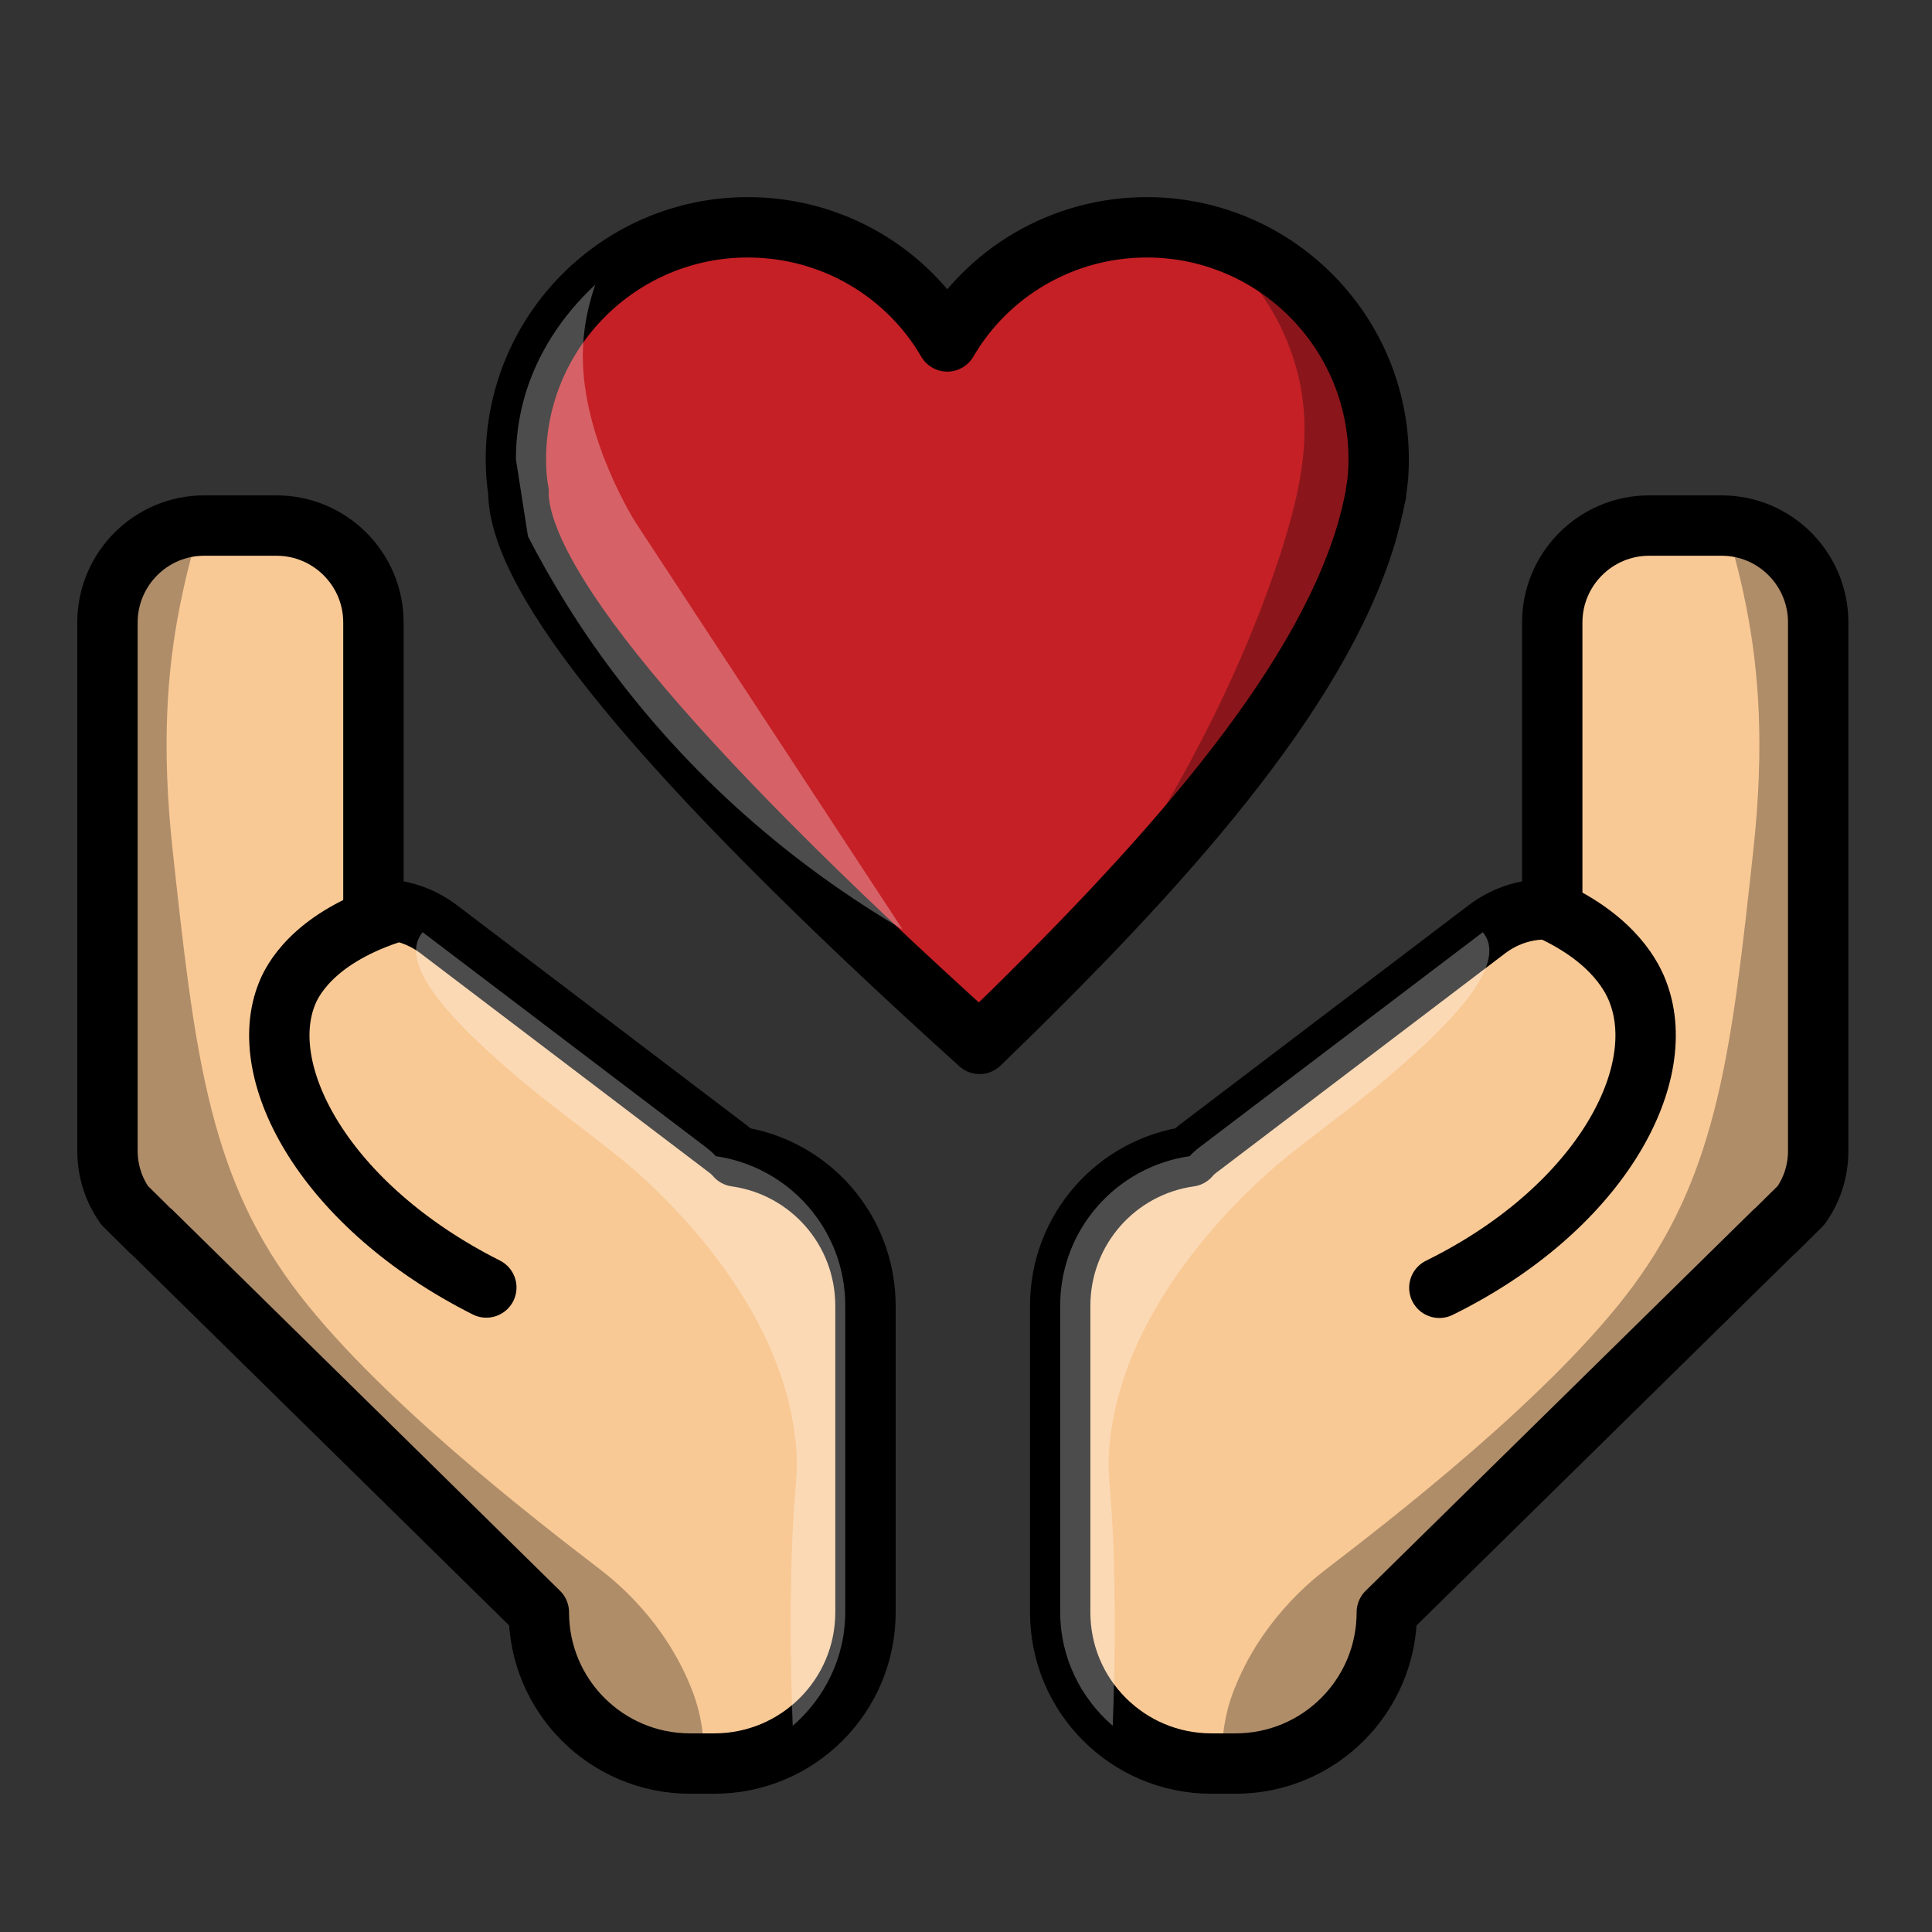 <?xml version="1.0" encoding="utf-8"?>
<!-- Generator: Adobe Illustrator 23.0.6, SVG Export Plug-In . SVG Version: 6.00 Build 0)  -->
<svg version="1.1" id="Layer_1" xmlns="http://www.w3.org/2000/svg" xmlns:xlink="http://www.w3.org/1999/xlink" x="0px" y="0px"
	 viewBox="0 0 64 64" style="enable-background:new 0 0 64 64;" xml:space="preserve">
<rect x="0" y="0" width="64" height="64" fill="#333333" stroke="none"/>
<style type="text/css">
	.st0{fill:#F9C995;}
	.st1{fill:#C52026;}
	.st2{fill:#DDDDDD;}
	.st3{fill:#787878;}
	.st4{fill:#FDC88D;}
	.st5{fill:#2D2D2D;}
	.st6{fill:#47C8F5;}
	.st7{fill:none;}
	.st8{fill:#BCBCBC;}
	.st9{fill:#606161;}
	.st10{fill:#F37B87;}
	.st11{fill:#FFC613;}
	.st12{fill:#FFFFFF;}
	.st13{fill:#E2A538;}
	.st14{fill:#FAE7D0;}
	.st15{fill:#F3AE3D;}
	.st16{fill:#81C341;}
	.st17{fill:none;stroke:#000000;stroke-width:2;stroke-linecap:round;stroke-linejoin:round;stroke-miterlimit:10;}
	.st18{opacity:0.3;}
	.st19{opacity:0.3;fill:#FFFFFF;}
</style>
<g id="Vector">
	<g>
		<g>
			<path class="st0" d="M60.23,20.62v17.5c0,0.68-0.21,1.3-0.57,1.81l-0.87,0.86l-0.02,0.01L45.94,53.41c0,2.77-2.24,5.01-5.01,5.01
				h-0.8c-2.77,0-5.01-2.24-5.01-5.01V43.26c0-2.53,1.86-4.61,4.29-4.95c0.1-0.12,0.23-0.23,0.37-0.33l9.48-7.2
				c0.65-0.49,1.41-0.7,2.16-0.65v-9.51c0-1.77,1.44-3.21,3.21-3.21h2.4C58.8,17.41,60.23,18.85,60.23,20.62z"/>
			<path class="st0" d="M51.29,30.12c2.22,1,2.82,2.32,2.99,2.8c1.03,2.82-1.38,7.17-6.6,9.74"/>
		</g>
		<g>
			<path class="st0" d="M3.56,20.62v17.5c0,0.68,0.21,1.3,0.57,1.81L5,40.79l0.02,0.01l12.83,12.61c0,2.77,2.24,5.01,5.01,5.01h0.8
				c2.77,0,5.01-2.24,5.01-5.01V43.26c0-2.53-1.86-4.61-4.29-4.95c-0.1-0.12-0.23-0.23-0.37-0.33l-9.48-7.2
				c-0.65-0.49-1.41-0.7-2.16-0.65v-9.51c0-1.77-1.44-3.21-3.21-3.21h-2.4C5,17.41,3.56,18.85,3.56,20.62z"/>
			<path class="st0" d="M12.86,30.28c-2.53,0.86-3.19,2.23-3.35,2.63c-1.08,2.65,1.26,7.05,6.6,9.74"/>
		</g>
		<path class="st1" d="M45.67,15.21c0,0.37-0.02,0.73-0.09,1.08c0.01,0.06,0,0.11-0.02,0.16c-0.08,0.42-0.19,0.85-0.31,1.27
			c-1.6,5.27-6.72,10.98-12.8,16.86c-10.8-9.75-15.26-15.45-15.28-18.29h0.01c-0.07-0.35-0.09-0.71-0.09-1.08
			c0-4.24,3.44-7.68,7.68-7.68c2.82,0,5.29,1.51,6.61,3.78c1.32-2.27,3.8-3.78,6.61-3.78C42.23,7.53,45.67,10.97,45.67,15.21z"/>
	</g>
</g>
<g id="Line">
	<g>
		<g>
			<path class="st17" d="M60.23,20.62v17.5c0,0.68-0.21,1.3-0.57,1.81l-0.87,0.86l-0.02,0.01L45.94,53.41
				c0,2.77-2.24,5.01-5.01,5.01h-0.8c-2.77,0-5.01-2.24-5.01-5.01V43.26c0-2.53,1.86-4.61,4.29-4.95c0.1-0.12,0.23-0.23,0.37-0.33
				l9.48-7.2c0.65-0.49,1.41-0.7,2.16-0.65v-9.51c0-1.77,1.44-3.21,3.21-3.21h2.4C58.8,17.41,60.23,18.85,60.23,20.62z"/>
			<path class="st17" d="M51.29,30.12c2.22,1,2.82,2.32,2.99,2.8c1.03,2.82-1.38,7.17-6.6,9.74"/>
		</g>
		<g>
			<path class="st17" d="M3.56,20.62v17.5c0,0.68,0.21,1.3,0.57,1.81L5,40.79l0.02,0.01l12.83,12.61c0,2.77,2.24,5.01,5.01,5.01h0.8
				c2.77,0,5.01-2.24,5.01-5.01V43.26c0-2.53-1.86-4.61-4.29-4.95c-0.1-0.12-0.23-0.23-0.37-0.33l-9.48-7.2
				c-0.65-0.49-1.41-0.7-2.16-0.65v-9.51c0-1.77-1.44-3.21-3.21-3.21h-2.4C5,17.41,3.56,18.85,3.56,20.62z"/>
			<path class="st17" d="M12.86,30.28c-2.53,0.86-3.19,2.23-3.35,2.63c-1.08,2.65,1.26,7.05,6.6,9.74"/>
		</g>
		<path class="st17" d="M45.67,15.21c0,0.37-0.02,0.73-0.09,1.08c0.01,0.06,0,0.11-0.02,0.16c-0.08,0.42-0.19,0.85-0.31,1.27
			c-1.6,5.27-6.72,10.98-12.8,16.86c-10.8-9.75-15.26-15.45-15.28-18.29h0.01c-0.07-0.35-0.09-0.71-0.09-1.08
			c0-4.24,3.44-7.68,7.68-7.68c2.82,0,5.29,1.51,6.61,3.78c1.32-2.27,3.8-3.78,6.61-3.78C42.23,7.53,45.67,10.97,45.67,15.21z"/>
	</g>
</g>
<g id="shadow">
	<g>
		<path class="st18" d="M57.16,17.42c0.2,0.62,0.46,1.53,0.68,2.65c0.42,2.11,0.62,4.62,0.24,8.1c-0.71,6.52-1.16,10.6-3.96,14.4
			c-2.67,3.63-8.09,7.8-10.2,9.42c-0.59,0.45-2.17,1.77-3.03,3.96c-0.31,0.77-0.45,1.64-0.38,2.47h0.42c2.77,0,5.01-2.24,5.01-5.01
			L58.78,40.8l0.02-0.01l0.87-0.86c0.36-0.51,0.57-1.14,0.57-1.81v-17.5C60.23,18.89,58.87,17.49,57.16,17.42z"/>
		<path class="st18" d="M6.64,17.42c-0.2,0.62-0.46,1.53-0.68,2.65c-0.42,2.11-0.62,4.62-0.24,8.1c0.71,6.52,1.16,10.6,3.96,14.4
			c2.67,3.63,8.09,7.8,10.2,9.42c0.59,0.45,2.17,1.77,3.03,3.96c0.31,0.77,0.45,1.64,0.38,2.47h-0.42c-2.77,0-5.01-2.24-5.01-5.01
			L5.02,40.8L5,40.79l-0.87-0.86c-0.36-0.51-0.57-1.14-0.57-1.81v-17.5C3.56,18.89,4.93,17.49,6.64,17.42z"/>
		<path class="st18" d="M45.56,16.44c0.02-0.04,0.03-0.1,0.02-0.16c0.07-0.35,0.09-0.71,0.09-1.08c0-3.56-2.43-6.55-5.72-7.42
			c0.87,0.71,2.23,2.04,2.89,4.08c0.72,2.2,0.3,4.24-0.43,6.5c-1.78,5.46-4.78,10.2-7.17,13.44c4.81-4.91,8.66-9.66,10.01-14.09
			C45.37,17.29,45.49,16.87,45.56,16.44z"/>
	</g>
</g>
<g id="Highligth">
	<g>
		<g>
			<path class="st19" d="M42.69,38.27c1.7-1.35,2.55-1.89,4.3-3.48c1.61-1.48,2.87-3.02,2.13-3.91l-9.34,7.09
				c-0.13,0.1-0.27,0.21-0.37,0.33c-2.43,0.35-4.29,2.43-4.29,4.95v10.15c0,1.51,0.68,2.85,1.74,3.77c0.04-0.99,0.08-2.47,0.06-4.26
				c-0.04-3.57-0.25-3.7-0.18-4.85C37.1,42.8,42.09,38.75,42.69,38.27z"/>
			<path class="st19" d="M20.43,38.27c-1.7-1.35-2.55-1.89-4.3-3.48c-1.61-1.48-2.87-3.02-2.13-3.91l9.34,7.09
				c0.13,0.1,0.27,0.21,0.37,0.33c2.43,0.35,4.29,2.43,4.29,4.95v10.15c0,1.51-0.68,2.85-1.74,3.77c-0.04-0.99-0.08-2.47-0.06-4.26
				c0.04-3.57,0.25-3.7,0.18-4.85C26.03,42.8,21.04,38.75,20.43,38.27z"/>
		</g>
		<path class="st19" d="M21.05,17.3c0,0-1.65-2.59-1.74-5.27c-0.02-0.61,0.03-1.5,0.41-2.6c-0.69,0.64-1.94,1.99-2.43,4.05
			c-0.15,0.64-0.2,1.22-0.2,1.73c0.13,0.85,0.27,1.71,0.4,2.56c0.75,1.45,1.7,3.03,2.93,4.64c3.17,4.17,6.79,6.8,9.48,8.38
			C26.53,25.65,21.05,17.3,21.05,17.3L21.05,17.3z"/>
	</g>
</g>
</svg>
